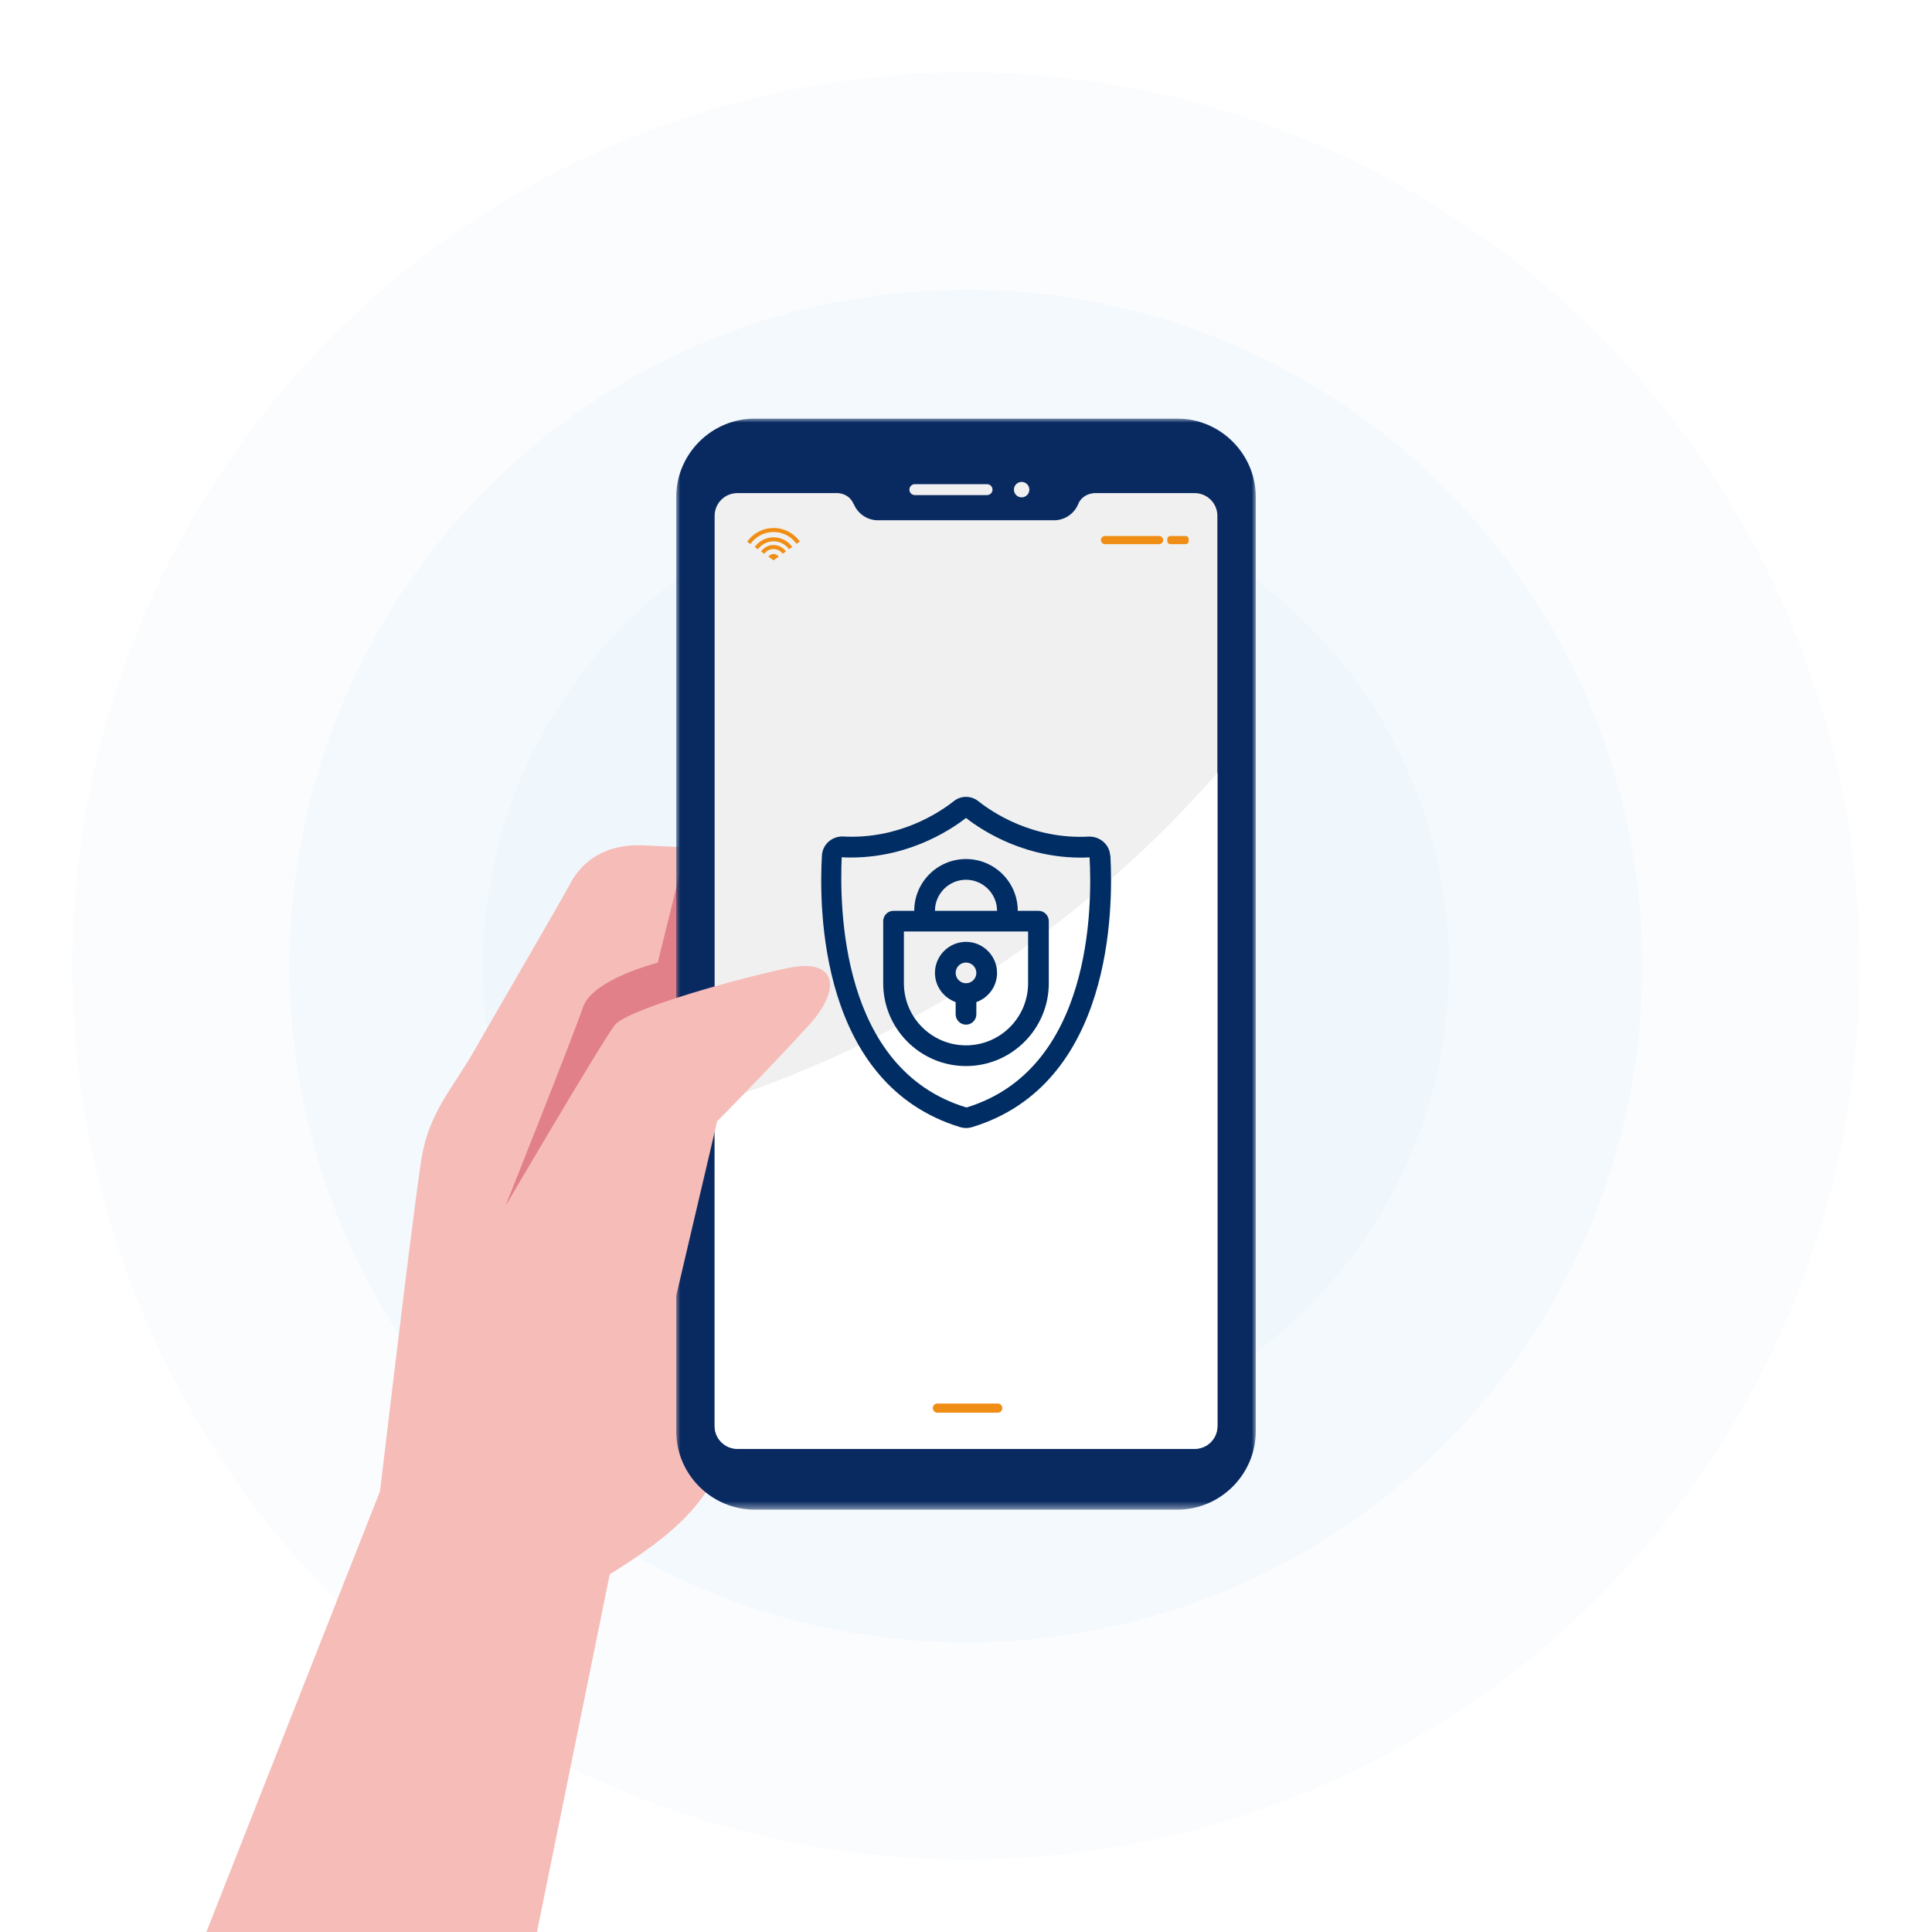 <svg width="240" height="240" viewBox="0 0 240 240" fill="none" xmlns="http://www.w3.org/2000/svg">
<rect x="0" y="0" width="240" height="240" fill="#808080" stroke="none"/>
<g clip-path="url(#clip0_9443_321429)">
<rect width="240" height="240" fill="white"/>
<circle cx="120" cy="120" r="111" fill="#EFF7FC" fill-opacity="0.25"/>
<circle cx="120" cy="120" r="84" fill="#EFF7FC" fill-opacity="0.5"/>
<circle cx="120" cy="120" r="60" fill="#EFF7FC"/>
<path d="M65.056 248.102L75.741 195.571C79.02 193.505 81.964 191.545 84.427 189.188V189.188C87.058 186.672 89.148 183.697 90.521 179.648C92.397 174.119 94.585 166.012 97.994 164.441L93.251 130.869L89.666 105.481C89.666 105.481 87.676 105.382 84.946 105.253L79.966 105.016C78.379 104.94 77.007 105.138 75.84 105.519C73.384 106.328 71.805 107.968 70.875 109.699C69.502 112.261 61.563 125.867 58.902 130.534C56.248 135.201 53.281 138.145 52.343 144.01C52.16 145.154 51.855 147.426 51.474 150.34V150.347C49.918 162.359 47.203 185.261 47.203 185.261L23.256 246.043C22.318 248.422 24.072 251 26.635 251H61.495C63.226 251.007 64.713 249.795 65.056 248.102Z" fill="#F6BCB8"/>
<path d="M62.852 149.646C62.852 149.646 71.241 128.65 72.408 125.142C73.575 121.634 81.704 119.59 81.704 119.59L84.641 107.716L84.648 124.273L62.852 149.646Z" fill="#E28089"/>
<mask id="mask0_9443_321429" style="mask-type:alpha" maskUnits="userSpaceOnUse" x="84" y="52" width="72" height="136">
<path d="M84 52H156V187.535H84V52Z" fill="#092A61"/>
</mask>
<g mask="url(#mask0_9443_321429)">
<path fill-rule="evenodd" clip-rule="evenodd" d="M146.246 52H93.754C88.389 52 84 56.389 84 61.754V177.781C84 183.146 88.389 187.535 93.754 187.535H146.246C151.611 187.535 156 183.146 156 177.781V61.754C156 56.389 151.611 52 146.246 52Z" fill="#092A61"/>
</g>
<path fill-rule="evenodd" clip-rule="evenodd" d="M148.407 61.257H135.991C134.615 61.339 134.111 62.224 133.978 62.525C133.966 62.556 133.954 62.588 133.941 62.618C133.94 62.622 133.939 62.625 133.939 62.625L133.938 62.625C133.449 63.799 132.289 64.629 130.944 64.629H109.056C107.702 64.629 106.536 63.788 106.053 62.602L106.03 62.61C106.03 62.61 105.666 61.43 104.151 61.257H91.593C90.036 61.257 88.774 62.519 88.774 64.076V177.159C88.774 178.716 90.036 179.978 91.593 179.978H148.407C149.964 179.978 151.226 178.716 151.226 177.159V64.076C151.226 62.519 149.964 61.257 148.407 61.257Z" fill="#F0F0F1"/>
<path fill-rule="evenodd" clip-rule="evenodd" d="M96.729 69.147L96.092 69.604L95.452 69.152C95.594 68.952 95.828 68.82 96.092 68.82C96.355 68.82 96.587 68.949 96.729 69.147Z" fill="#F08D14"/>
<path fill-rule="evenodd" clip-rule="evenodd" d="M96.092 67.706C95.451 67.706 94.885 68.025 94.543 68.511L94.947 68.795C95.201 68.435 95.62 68.201 96.092 68.201C96.56 68.201 96.977 68.432 97.23 68.787L97.633 68.497C97.288 68.017 96.725 67.706 96.092 67.706Z" fill="#F08D14"/>
<path fill-rule="evenodd" clip-rule="evenodd" d="M96.092 65.59C94.737 65.59 93.54 66.263 92.814 67.293L93.219 67.577C93.855 66.676 94.906 66.085 96.092 66.085C97.268 66.085 98.313 66.666 98.951 67.555L99.352 67.266C98.624 66.251 97.435 65.59 96.092 65.59Z" fill="#F08D14"/>
<path fill-rule="evenodd" clip-rule="evenodd" d="M96.092 66.746C95.128 66.746 94.274 67.223 93.754 67.953L94.158 68.237C94.589 67.635 95.295 67.241 96.092 67.241C96.882 67.241 97.584 67.629 98.015 68.222L98.416 67.935C97.895 67.214 97.047 66.746 96.092 66.746Z" fill="#F08D14"/>
<path fill-rule="evenodd" clip-rule="evenodd" d="M143.986 66.583H137.267C136.987 66.583 136.759 66.81 136.759 67.091C136.759 67.372 136.987 67.599 137.267 67.599H143.986C144.266 67.599 144.494 67.372 144.494 67.091C144.494 66.81 144.266 66.583 143.986 66.583Z" fill="#F08D14"/>
<path fill-rule="evenodd" clip-rule="evenodd" d="M147.283 67.599H145.384C145.177 67.599 145.009 67.431 145.009 67.224V66.958C145.009 66.751 145.177 66.583 145.384 66.583H147.283C147.491 66.583 147.659 66.751 147.659 66.958V67.224C147.659 67.431 147.491 67.599 147.283 67.599Z" fill="#F08D14"/>
<path fill-rule="evenodd" clip-rule="evenodd" d="M122.615 60.145H113.646C113.272 60.145 112.968 60.449 112.968 60.824C112.968 61.198 113.272 61.502 113.646 61.502H122.615C122.989 61.502 123.293 61.198 123.293 60.824C123.293 60.449 122.989 60.145 122.615 60.145Z" fill="#F0F0F1"/>
<path fill-rule="evenodd" clip-rule="evenodd" d="M127.869 60.824C127.869 61.354 127.441 61.782 126.911 61.782C126.382 61.782 125.953 61.354 125.953 60.824C125.953 60.295 126.382 59.866 126.911 59.866C127.441 59.866 127.869 60.295 127.869 60.824Z" fill="#F0F0F1"/>
<path fill-rule="evenodd" clip-rule="evenodd" d="M88.784 137.018V177.16C88.784 178.717 90.047 179.979 91.604 179.979H148.417C149.975 179.979 151.237 178.717 151.237 177.16V96.007L150.212 97.152C133.644 115.665 112.44 129.427 88.784 137.018Z" fill="white"/>
<path fill-rule="evenodd" clip-rule="evenodd" d="M123.947 174.353H116.443C116.129 174.353 115.875 174.607 115.875 174.92C115.875 175.234 116.129 175.488 116.443 175.488H123.947C124.26 175.488 124.514 175.234 124.514 174.92C124.514 174.607 124.26 174.353 123.947 174.353Z" fill="#F08D14"/>
<g clip-path="url(#clip1_9443_321429)">
<path d="M137.91 106.277C137.833 104.914 136.637 103.911 135.313 103.924C128.357 104.31 123.343 100.967 121.517 99.514C120.63 98.82 119.383 98.807 118.496 99.514C116.67 100.954 111.643 104.297 104.7 103.911C103.337 103.886 102.18 104.901 102.103 106.264C101.717 112.847 101.82 134.73 119.306 140.027C119.537 140.091 119.769 140.13 120.013 140.13C120.257 140.13 120.489 140.091 120.72 140.027C138.206 134.743 138.309 112.847 137.936 106.264L137.91 106.277ZM120.039 137.571C104.353 132.827 104.301 112.539 104.559 106.496C112.286 106.881 117.879 103.256 120 101.61C122.109 103.256 127.676 106.881 135.351 106.509C135.699 112.706 135.596 132.853 120.039 137.584V137.571Z" fill="#002D63"/>
<path d="M120 117C117.879 117 116.143 118.736 116.143 120.857C116.143 122.529 117.223 123.943 118.714 124.483V126C118.714 126.707 119.293 127.286 120 127.286C120.707 127.286 121.286 126.707 121.286 126V124.483C122.777 123.956 123.857 122.541 123.857 120.857C123.857 118.736 122.121 117 120 117ZM120 122.143C119.293 122.143 118.714 121.564 118.714 120.857C118.714 120.15 119.293 119.571 120 119.571C120.707 119.571 121.286 120.15 121.286 120.857C121.286 121.564 120.707 122.143 120 122.143Z" fill="#002D63"/>
<path d="M129 113.143H126.429C126.429 109.594 123.549 106.714 120 106.714C116.451 106.714 113.571 109.594 113.571 113.143H111C110.293 113.143 109.714 113.721 109.714 114.429V122.143C109.714 127.813 114.33 132.429 120 132.429C125.67 132.429 130.286 127.813 130.286 122.143V114.429C130.286 113.721 129.707 113.143 129 113.143ZM120 109.286C122.121 109.286 123.857 111.021 123.857 113.143H116.143C116.143 111.021 117.879 109.286 120 109.286ZM127.714 122.143C127.714 126.399 124.256 129.857 120 129.857C115.744 129.857 112.286 126.399 112.286 122.143V115.714H127.714V122.143Z" fill="#002D63"/>
</g>
<path d="M62.111 150.97C62.111 150.97 74.76 129.398 76.355 127.359C77.949 125.313 92.46 121.334 98.12 120.206C103.773 119.085 104.674 122.688 100.569 127.247C96.465 131.812 89.088 139.289 89.088 139.289L83.778 161.922L71.617 170L62.111 150.97Z" fill="#F6BCB8"/>
</g>
<defs>
<clipPath id="clip0_9443_321429">
<rect width="240" height="240" fill="white"/>
</clipPath>
<clipPath id="clip1_9443_321429">
<rect width="36" height="41.143" fill="white" transform="translate(102 99)"/>
</clipPath>
</defs>
</svg>

